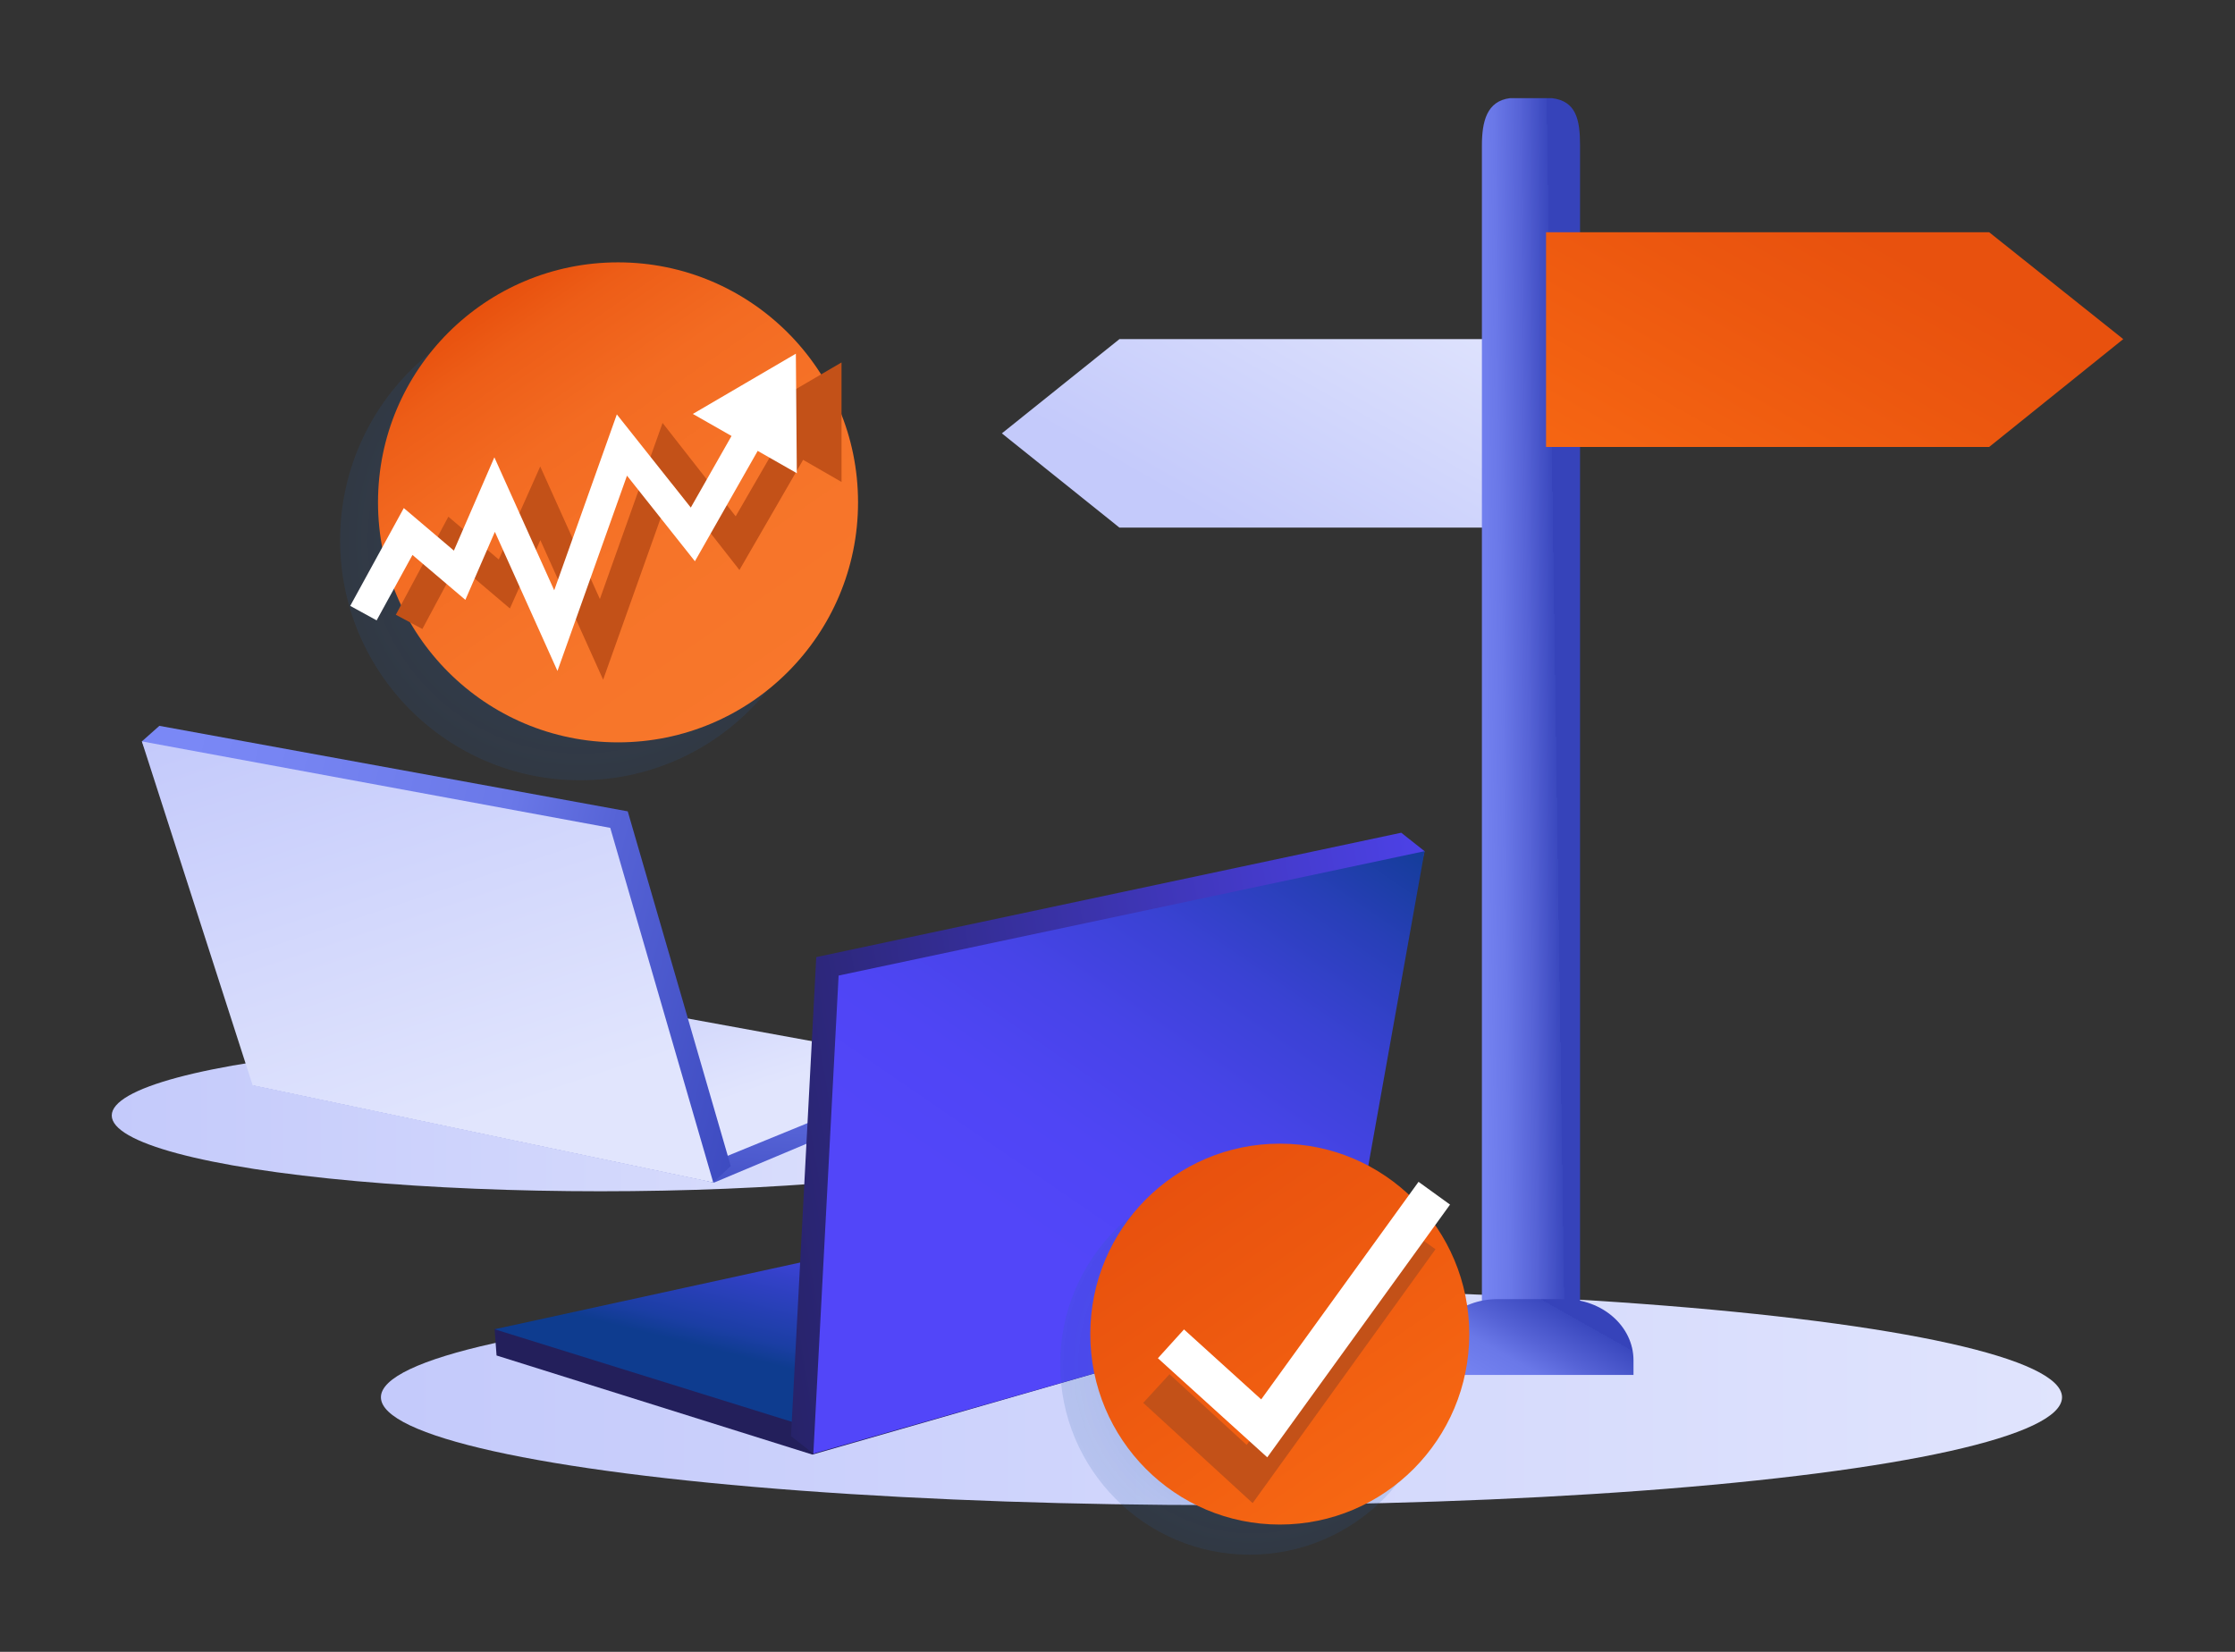 <?xml version="1.0" encoding="UTF-8"?><svg id="c" xmlns="http://www.w3.org/2000/svg" width="230" height="170" xmlns:xlink="http://www.w3.org/1999/xlink" viewBox="0 0 230 170"><rect x="0" y="0" width="230" height="170" fill="#333333" stroke="none"/><defs><radialGradient id="e" cx="59.5" cy="55.6" fx="59.5" fy="55.6" r="24.7" gradientTransform="translate(.3)" gradientUnits="userSpaceOnUse"><stop offset="0" stop-color="#285ba5" stop-opacity=".6"/><stop offset="1" stop-color="#285ba5" stop-opacity=".3"/></radialGradient><linearGradient id="f" x1="49.6" y1="31.5" x2="78.8" y2="73.7" gradientUnits="userSpaceOnUse"><stop offset="0" stop-color="#e8510e"/><stop offset=".1" stop-color="#ed5d17"/><stop offset=".3" stop-color="#f36b22"/><stop offset=".6" stop-color="#f67429"/><stop offset="1" stop-color="#f8772b"/></linearGradient><linearGradient id="g" x1="7.1" y1="114.9" x2="111.6" y2="114.9" gradientTransform="translate(4.6 -.1) scale(1 1)" gradientUnits="userSpaceOnUse"><stop offset="0" stop-color="#c4cafb"/><stop offset="1" stop-color="#e1e5fd"/></linearGradient><linearGradient id="h" x1="62.9" y1="90.4" x2="61.1" y2="125.6" gradientUnits="userSpaceOnUse"><stop offset="0" stop-color="#7a88f6"/><stop offset=".2" stop-color="#7684f2"/><stop offset=".5" stop-color="#6a78e8"/><stop offset=".7" stop-color="#5663d6"/><stop offset="1" stop-color="#3a48be"/><stop offset="1" stop-color="#3643ba"/></linearGradient><linearGradient id="i" x1="58.8" y1="97.9" x2="65" y2="116.5" gradientTransform="matrix(1,0,0,1,0,0)" xlink:href="#g"/><linearGradient id="j" x1="16.3" y1="90.1" x2="124.8" y2="115.8" gradientUnits="userSpaceOnUse"><stop offset="0" stop-color="#7a88f6"/><stop offset=".1" stop-color="#7684f2"/><stop offset=".3" stop-color="#6a78e8"/><stop offset=".4" stop-color="#5663d6"/><stop offset=".6" stop-color="#3a48be"/><stop offset=".6" stop-color="#3643ba"/></linearGradient><linearGradient id="k" x1="35" y1="70" x2="50" y2="115.2" gradientTransform="matrix(1,0,0,1,0,0)" xlink:href="#g"/><linearGradient id="l" x1="35.9" y1="143.9" x2="215.4" y2="143.9" xlink:href="#g"/><linearGradient id="m" x1="157" y1="44.6" x2="140.2" y2="74.3" gradientTransform="translate(283.4 99) rotate(-180)" xlink:href="#g"/><linearGradient id="n" x1="-2724.7" y1="185.2" x2="-2717.4" y2="207.1" gradientTransform="translate(-2633.1 147.8) rotate(175.6) scale(1 -1)" gradientUnits="userSpaceOnUse"><stop offset="0" stop-color="#5246f9"/><stop offset="1" stop-color="#231f5b"/></linearGradient><linearGradient id="o" x1="-2723.7" y1="183.6" x2="-2716.7" y2="204.6" gradientTransform="translate(-2633.1 147.8) rotate(175.6) scale(1 -1)" gradientUnits="userSpaceOnUse"><stop offset="0" stop-color="#5246f9"/><stop offset=".2" stop-color="#4f45f5"/><stop offset=".3" stop-color="#4744e9"/><stop offset=".5" stop-color="#3c43d6"/><stop offset=".6" stop-color="#3341c8"/><stop offset=".9" stop-color="#1b3ea4"/><stop offset="1" stop-color="#0e3c8f"/></linearGradient><linearGradient id="p" x1="69.1" y1="125.4" x2="161.5" y2="109.5" gradientUnits="userSpaceOnUse"><stop offset="0" stop-color="#231f5b"/><stop offset="1" stop-color="#5246f9"/></linearGradient><linearGradient id="q" x1="-2732.6" y1="189.8" x2="-2768.4" y2="145.3" gradientTransform="translate(-2633.1 147.8) rotate(175.6) scale(1 -1)" gradientUnits="userSpaceOnUse"><stop offset="0" stop-color="#5246f9"/><stop offset=".2" stop-color="#4f45f5"/><stop offset=".4" stop-color="#4744e8"/><stop offset=".6" stop-color="#3a42d4"/><stop offset=".8" stop-color="#283fb8"/><stop offset="1" stop-color="#113c95"/><stop offset="1" stop-color="#0e3c8f"/></linearGradient><linearGradient id="r" x1="146.4" y1="74.2" x2="160.1" y2="74" gradientUnits="userSpaceOnUse"><stop offset=".2" stop-color="#7a88f6"/><stop offset=".4" stop-color="#7684f2"/><stop offset=".6" stop-color="#6a78e8"/><stop offset=".8" stop-color="#5663d6"/><stop offset="1" stop-color="#3a48be"/><stop offset="1" stop-color="#3643ba"/></linearGradient><linearGradient id="s" x1="160.5" y1="134.8" x2="153.8" y2="146.7" gradientUnits="userSpaceOnUse"><stop offset="0" stop-color="#3643ba"/><stop offset="0" stop-color="#3a48be"/><stop offset=".3" stop-color="#5663d6"/><stop offset=".5" stop-color="#6a78e8"/><stop offset=".8" stop-color="#7684f2"/><stop offset="1" stop-color="#7a88f6"/></linearGradient><linearGradient id="t" x1="191.9" y1="23.9" x2="172.8" y2="57.7" gradientUnits="userSpaceOnUse"><stop offset="0" stop-color="#e8510e"/><stop offset=".3" stop-color="#ec570f"/><stop offset="1" stop-color="#f76813"/></linearGradient><radialGradient id="u" cx="128.6" cy="140.4" fx="128.6" fy="140.4" r="19.6" xlink:href="#e"/><linearGradient id="v" x1="120.7" y1="121.4" x2="143.7" y2="154.8" xlink:href="#t"/></defs><g id="d"><ellipse cx="59.7" cy="55.6" rx="24.7" ry="24.7" fill="url(#e)" opacity=".5"/><ellipse cx="63.6" cy="51.7" rx="24.7" ry="24.7" fill="url(#f)"/><polyline points="42.1 64 46.6 55.6 51.9 60.1 55.6 51.8 61.9 65.8 68.7 46.7 75.9 55.9 82.2 45" fill="none" stroke="#c35118" stroke-miterlimit="10" stroke-width="3.1"/><polygon points="86.6 49.6 86.6 37.3 76 43.5 86.6 49.6" fill="#c35118"/><polyline points="37.4 63.1 42 54.7 47.3 59.2 50.9 50.9 57.2 64.9 64 45.8 71.3 55 77.5 44.1" fill="none" stroke="#fff" stroke-miterlimit="10" stroke-width="3.1"/><polygon points="82 48.7 81.9 36.4 71.3 42.6 82 48.7" fill="#fff"/><ellipse cx="61.8" cy="114.8" rx="50.3" ry="7.8" fill="url(#g)"/><polygon points="73.5 121.7 26.1 111.7 43.5 105.7 97.5 109.7 97.3 111.7 73.5 121.7" fill="url(#h)"/><polygon points="72.8 119.8 28.2 110.3 27.9 108.9 49.3 100.9 97.5 109.7 72.8 119.8" fill="url(#i)"/><polygon points="75.2 120 73.4 121.7 27.8 110.1 14.6 76.3 16.4 74.7 64.6 83.5 75.2 120" fill="url(#j)"/><polygon points="73.4 121.7 26 111.7 14.6 76.3 62.8 85.2 73.4 121.7" fill="url(#k)"/><ellipse cx="125.7" cy="143.8" rx="86.5" ry="11.1" fill="url(#l)"/><polygon points="115.2 34.9 155.2 34.9 155.2 54.3 115.2 54.3 103.1 44.6 115.2 34.9" fill="url(#m)"/><polygon points="83.6 149.7 138.2 134 109.3 125.2 50.9 136.8 51.1 139.5 83.6 149.7" fill="url(#n)"/><polygon points="84.3 147.2 135.6 132.5 135.7 130.6 108.6 124.2 50.9 136.8 84.3 147.2" fill="url(#o)"/><polygon points="81.4 147.8 83.7 149.6 136 132.2 146.6 87.6 144.2 85.7 84 98.5 81.4 147.8" fill="url(#p)"/><polygon points="83.7 149.6 138.3 134 146.6 87.6 86.3 100.4 83.7 149.6" fill="url(#q)"/><path d="M162.6,15v123h-10.1V15c0-2.5.5-4.6,2.9-4.9h4.3c2.5.3,2.9,2.2,2.9,4.9Z" fill="url(#r)"/><path d="M168.1,141.5v-1.5c0-3.5-3.2-6.3-7.1-6.3h-6.9c-3.9,0-7.1,2.8-7.1,6.3v1.5s21.1,0,21.1,0Z" fill="url(#s)"/><polygon points="204.7 46 159.1 46 159.1 23.9 204.7 23.9 218.5 34.9 204.7 46" fill="url(#t)"/><ellipse cx="128.6" cy="140.4" rx="19.5" ry="19.6" fill="url(#u)" opacity=".5"/><ellipse cx="131.7" cy="137.3" rx="19.5" ry="19.6" fill="url(#v)"/><polyline points="119 142.9 128.6 151.7 146.1 127.4" fill="none" stroke="#c35118" stroke-miterlimit="10" stroke-width="4"/><polyline points="120.5 138.3 130.1 147 147.6 122.8" fill="none" stroke="#fff" stroke-miterlimit="10" stroke-width="4"/></g></svg>